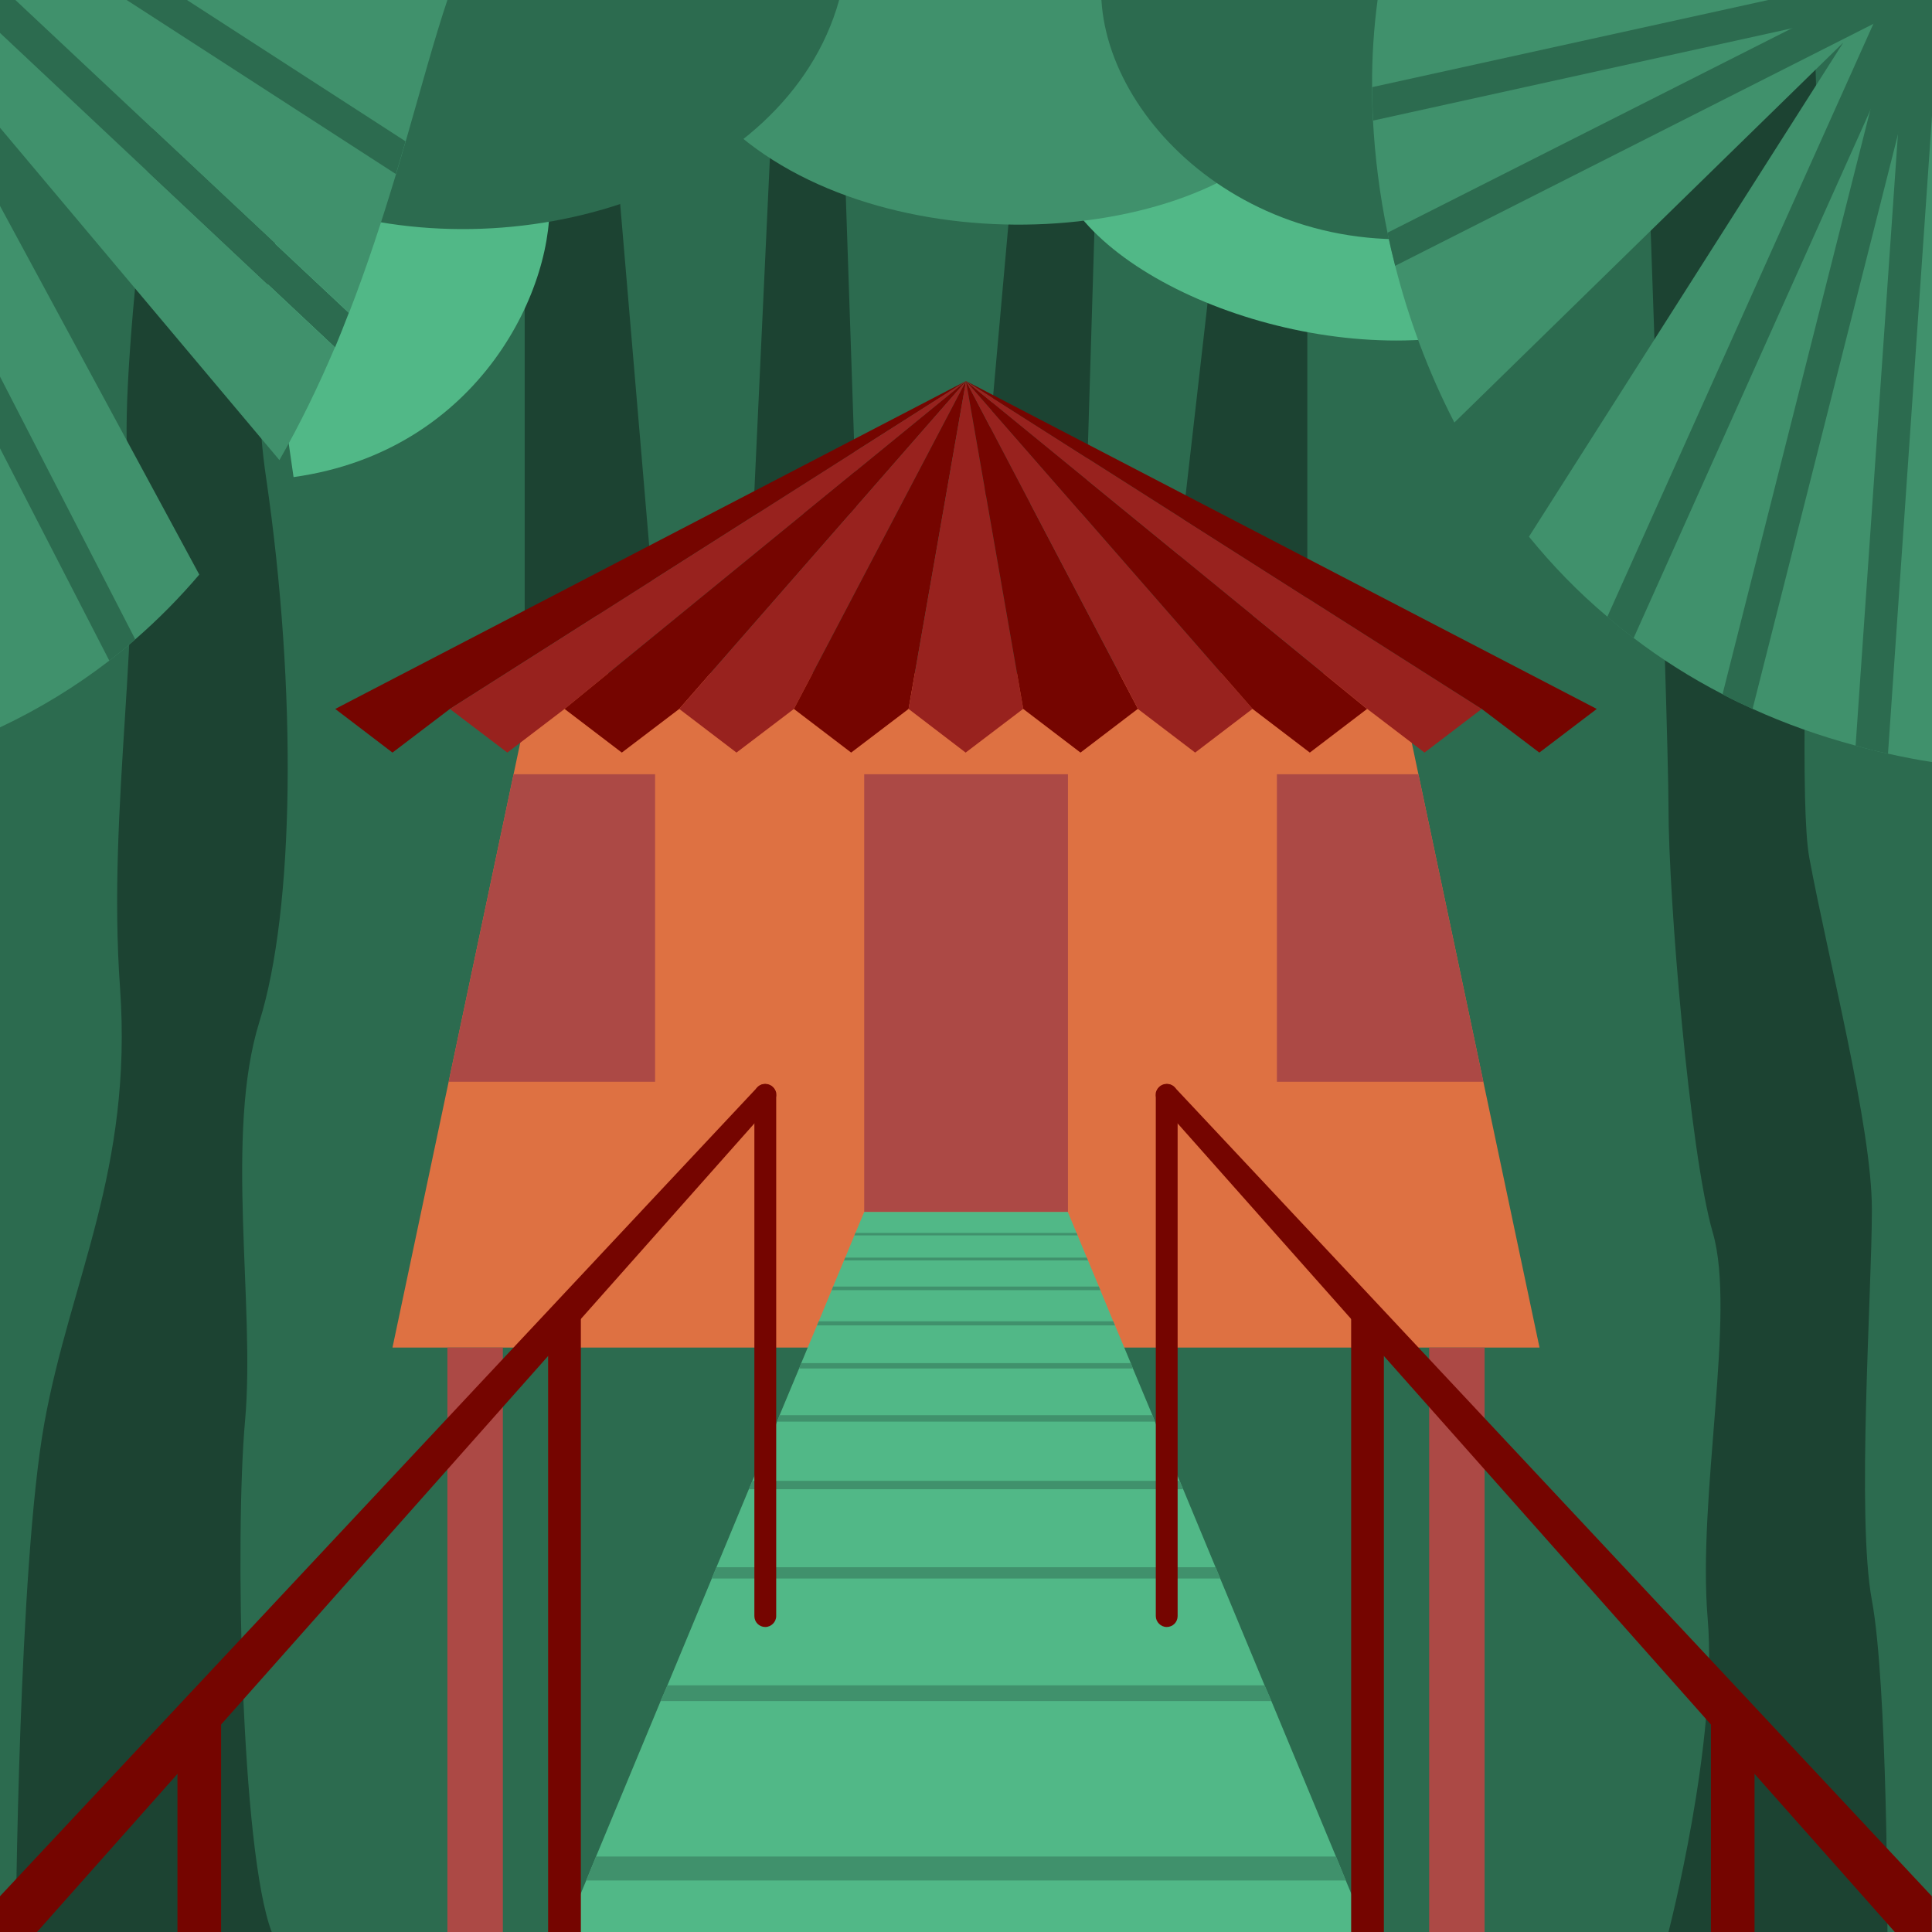 <?xml version="1.0" encoding="utf-8"?>
<!-- Generator: Adobe Illustrator 27.0.0, SVG Export Plug-In . SVG Version: 6.00 Build 0)  -->
<svg version="1.1" id="Layer_1" xmlns="http://www.w3.org/2000/svg" xmlns:xlink="http://www.w3.org/1999/xlink" x="0px" y="0px"
	 viewBox="0 0 1080 1080" style="enable-background:new 0 0 1080 1080;" xml:space="preserve">
<style type="text/css">
	.st0{fill:#2C6B4F;}
	.st1{fill:#1C4332;}
	.st2{fill:#51B887;}
	.st3{fill:#40916C;}
	.st4{fill:#DE7142;}
	.st5{fill:#AC4945;}
	.st6{fill:#750500;}
	.st7{fill:#98221E;}
</style>
<g>
</g>
<rect y="0" class="st0" width="1080" height="1080"/>
<polygon class="st1" points="293.3,0 293.3,343.9 366.2,343.9 337,0 "/>
<polygon class="st1" points="469.1,0 478.8,287.1 421.1,287.1 434.5,0 "/>
<polygon class="st1" points="694.4,0 655.1,343.9 730.8,343.9 730.8,0 "/>
<polygon class="st1" points="615.7,0 607,287.1 550.2,276.9 574.9,0 "/>
<path class="st2" d="M137.9,84.6l169,23.3c4.4,51-37.9,144.2-142.8,158.8L137.9,84.6z"/>
<path class="st2" d="M588,84.6c4.4,62.6,126.8,118,225.8,103.4L777.4,37.9L588,84.6z"/>
<path class="st3" d="M719.2,74.4c-64.1,69.2-249.1,72.8-324.9-17.5L405.9,0h306L719.2,74.4z"/>
<path class="st0" d="M469.1,0c-29.6,106.4-181.2,153.9-296.3,114.1V0H469.1z"/>
<path class="st0" d="M615.7,0c4.6,76.6,102,160.7,224.4,125.5V0L615.7,0z"/>
<path class="st1" d="M164.7,0c17.5,87.5-33.5,147.2-16,266.7s15.9,241.8-3.7,304.5S142.8,730,137,794.1s-2.3,241.1,14.9,285.9H8.8
	c0,0,1.5-204.3,16-284.5s49.5-141.3,42.3-243.3c-7.3-102,13.1-202.5,4.4-292.8C65.8,201.4,94.8,0,94.8,0L164.7,0z"/>
<path class="st1" d="M1011.4,0c13.1,52.5-10.2,424,0,479.4c10.2,55.4,35,150.1,35,196.7c0,46.6-8.7,171.9,0,218.5
	c8.7,46.6,8.7,185.4,8.7,185.4H932.7c0,0,27.7-106.7,21.9-175.2s16-170.5,2.9-215.6s-24.8-187.9-24.8-237.5S918.2,0,918.2,0H1011.4z
	"/>
<path class="st3" d="M111.4,321.2c-10.9,12.8-22.8,24.9-35.8,36.2c-4.6,4.1-9.5,8.1-14.5,11.9C42.8,383.4,22.5,396,0,406.6V115.1
	L111.4,321.2z"/>
<path class="st0" d="M195,174.9c-0.1,0.2-0.1,0.3-0.2,0.5c-2.3,6.1-4.8,12.2-7.3,18.3c-0.1,0.2-0.1,0.3-0.2,0.5L0,18.4V0h8.6
	L195,174.9z"/>
<path class="st3" d="M0,18.4l187.2,175.8c-9,21.2-19.2,42.4-31,63L0,71.4V18.4z"/>
<path class="st3" d="M250.1,0c-7.4,22.1-14.7,49.2-23.3,79c-1.8,6-3.5,12.1-5.4,18.3c-7.5,24.8-16,51.1-26.3,77.6L8.6,0H250.1z"/>
<path class="st0" d="M75.6,357.4c-4.6,4.1-9.5,8.1-14.5,11.9L0,250.6v-40.1L75.6,357.4z"/>
<path class="st0" d="M226.7,79c-1.8,6-3.5,12.1-5.4,18.3L70.8,0h33.7L226.7,79z"/>
<path class="st3" d="M1080,0v426c-8.4-1.3-16.6-2.9-24.6-4.7c-6.2-1.3-12.2-2.8-18.1-4.5c-20.5-5.5-39.7-12.4-57.5-20.5
	c-5.7-2.6-11.4-5.3-16.8-8.2c-18-9.3-34.5-19.8-49.7-31.4c-5.1-3.8-10-7.8-14.7-11.9C882.2,331,867.7,316,854.7,300l175.7-276.2
	L813,236.2c-14.7-28.5-25.6-58.1-33.1-87.7c-1.6-6.2-3-12.3-4.3-18.5c-4.4-21.3-7-42.3-8.1-62.7c-0.4-6.3-0.5-12.5-0.5-18.7
	c-0.1-17,1-33.3,3.1-48.7H1080z"/>
<path class="st0" d="M1073.7,0l-0.4,0.1l-7.3,1.6l-5.6,1.2L1051,5l-49.2,10.8L767.6,67.4c-0.4-6.3-0.5-12.5-0.5-18.7L988.5,0H1073.7
	z"/>
<path class="st0" d="M1073.7,0l-0.5,0.2l-7.5,3.8l-6.5,3.3l-12.1,6.1L779.9,148.6c-1.6-6.2-3-12.3-4.3-18.5l226.1-114.3L1033.1,0
	H1073.7z"/>
<path class="st0" d="M1073.3,0l-0.1,0.1l-0.1,0.1l-8.5,18.9l-19.4,43.2L913.2,356.7c-5.1-3.8-10-7.8-14.7-11.9l148.7-331.4L1051,5
	l2.3-5H1073.3z"/>
<path class="st0" d="M1080,0l-19.2,75.8l-81.1,320.5c-5.7-2.6-11.4-5.3-16.8-8.2l82.4-325.8l13.9-55l1.8-7.3H1080z"/>
<path class="st0" d="M1080,0v64.8l-24.6,356.5c-6.2-1.3-12.2-2.8-18.1-4.5l23.6-341l3.9-56.6l1-15.1l0.2-2.3l0.1-1.7H1080z"/>
<polygon class="st4" points="860.6,753.3 219.4,753.3 250.8,604.7 287.1,432.8 299,376.4 781,376.4 792.9,432.8 829.2,604.7 "/>
<rect x="250.1" y="753.3" class="st5" width="31" height="326.7"/>
<rect x="798.9" y="753.3" class="st5" width="31" height="326.7"/>
<polygon class="st5" points="366.2,432.8 366.2,604.7 250.8,604.7 287.1,432.8 "/>
<polygon class="st5" points="829.2,604.7 713.8,604.7 713.8,432.8 792.9,432.8 "/>
<rect x="483.1" y="432.8" class="st5" width="113.9" height="244.7"/>
<polygon class="st2" points="764.3,1080 315.7,1080 327.7,1051.2 333.2,1037.8 369.3,950.9 373.1,942.1 397.9,882.4 400.5,876.1 
	418.6,832.5 420.6,827.8 434.4,794.7 435.8,791.1 446.7,765 447.9,762 456.7,740.9 457.7,738.6 464.9,721.2 465.7,719.2 
	471.8,704.6 472.5,703 477.6,690.6 478.2,689.2 483.1,677.5 596.9,677.5 601.8,689.2 602.4,690.6 607.5,703 608.2,704.6 
	614.3,719.2 615.1,721.2 622.3,738.6 623.3,740.9 632.1,762 633.3,765 644.2,791.1 645.6,794.7 659.4,827.8 661.4,832.5 
	679.5,876.1 682.1,882.4 706.9,942.1 710.7,950.9 746.8,1037.8 752.3,1051.2 "/>
<polygon class="st6" points="540,213 251.5,396.3 219.4,420.7 187.4,396.3 "/>
<polygon class="st7" points="540,213 315.6,396.3 283.6,420.7 251.5,396.3 "/>
<polygon class="st6" points="540,213 379.7,396.3 347.6,420.7 315.6,396.3 "/>
<polygon class="st7" points="540,213 443.8,396.3 411.7,420.7 379.7,396.3 "/>
<polygon class="st6" points="540,213 507.9,396.3 475.8,420.7 443.8,396.3 "/>
<polygon class="st7" points="572,396.3 571.9,396.3 539.8,420.7 507.9,396.3 540,213 "/>
<polygon class="st6" points="636.2,396.4 636,396.3 604,420.7 572,396.3 540,213 540,213 "/>
<polygon class="st7" points="700.2,396.3 700.1,396.3 668.1,420.7 636.2,396.4 540,213 "/>
<polygon class="st6" points="764.2,396.3 732.2,420.7 700.2,396.3 540,213 "/>
<polygon class="st7" points="828.3,396.3 796.3,420.7 764.3,396.3 764.2,396.3 540,213 "/>
<polygon class="st6" points="892.6,396.3 860.5,420.7 828.3,396.3 540,213 "/>
<g>
	<polygon class="st3" points="602.4,690.6 477.6,690.6 478.2,689.2 601.8,689.2 	"/>
	<polygon class="st3" points="608.2,704.6 471.8,704.6 472.5,703 607.5,703 	"/>
	<polygon class="st3" points="615.1,721.2 464.9,721.2 465.7,719.2 614.3,719.2 	"/>
	<polygon class="st3" points="623.3,740.9 456.7,740.9 457.7,738.6 622.3,738.6 	"/>
	<polygon class="st3" points="633.3,765 446.7,765 447.9,762 632.1,762 	"/>
	<polygon class="st3" points="645.6,794.7 434.4,794.7 435.8,791.1 644.2,791.1 	"/>
	<polygon class="st3" points="661.4,832.5 418.6,832.5 420.6,827.8 659.4,827.8 	"/>
	<polygon class="st3" points="682.1,882.4 397.9,882.4 400.5,876.1 679.5,876.1 	"/>
	<polygon class="st3" points="710.7,950.9 369.3,950.9 373.1,942.1 706.9,942.1 	"/>
	<polygon class="st3" points="752.3,1051.2 327.7,1051.2 333.2,1037.8 746.8,1037.8 	"/>
</g>
<g>
	<path class="st6" d="M427.8,909.5c-3.4,0-6.1-2.7-6.1-6.1V612c0-3.4,2.7-6.1,6.1-6.1c3.4,0,6.1,2.7,6.1,6.1v291.4
		C433.9,906.7,431.1,909.5,427.8,909.5z"/>
	<path class="st6" d="M324.7,737V1080h-18.3V737c0-5.1,4.1-9.2,9.2-9.2S324.7,732,324.7,737z"/>
	<path class="st6" d="M123.6,960.3V1080H99.2V960.3c0-6.8,5.5-12.2,12.2-12.2C118.1,948.1,123.6,953.5,123.6,960.3z"/>
	<path class="st6" d="M433.9,611.9v0.6c-0.1,1.2-0.6,2.4-1.6,3.5l-10.6,12l-96.9,109.2l-18.3,20.7l-182.8,206l-24.4,27.6L20.7,1080
		H0v-20c118.7-126.9,414.9-443.3,423.1-451.9c0.1-0.2,0.2-0.2,0.2-0.2c0.3-0.4,0.7-0.6,1-0.9c0.4-0.2,0.7-0.4,1-0.5
		c0.1-0.1,0.1-0.1,0.2-0.1c3.4-1.3,7.3,0.9,8.3,4.2c0.1,0.1,0.1,0.1,0.1,0.2C433.8,611.1,433.9,611.5,433.9,611.9z"/>
</g>
<g>
	<path class="st6" d="M652.2,909.5c3.4,0,6.1-2.7,6.1-6.1V612c0-3.4-2.7-6.1-6.1-6.1c-3.4,0-6.1,2.7-6.1,6.1v291.4
		C646.1,906.7,648.9,909.5,652.2,909.5z"/>
	<path class="st6" d="M755.3,737V1080h18.3V737c0-5.1-4.1-9.2-9.2-9.2C759.4,727.9,755.3,732,755.3,737z"/>
	<path class="st6" d="M956.4,960.3V1080h24.4V960.3c0-6.8-5.5-12.2-12.2-12.2C961.9,948.1,956.4,953.5,956.4,960.3z"/>
	<path class="st6" d="M646.1,611.9v0.6c0.1,1.2,0.6,2.4,1.6,3.5l10.6,12l96.9,109.2l18.3,20.7l182.8,206l24.4,27.6l78.5,88.5h20.7
		v-20C961.3,933.1,665.1,616.7,656.9,608.1c-0.1-0.2-0.2-0.2-0.2-0.2c-0.3-0.4-0.7-0.6-1-0.9c-0.4-0.2-0.7-0.4-1-0.5
		c-0.1-0.1-0.1-0.1-0.2-0.1c-3.4-1.3-7.3,0.9-8.3,4.2c-0.1,0.1-0.1,0.1-0.1,0.2C646.2,611.1,646.1,611.5,646.1,611.9z"/>
</g>
</svg>
